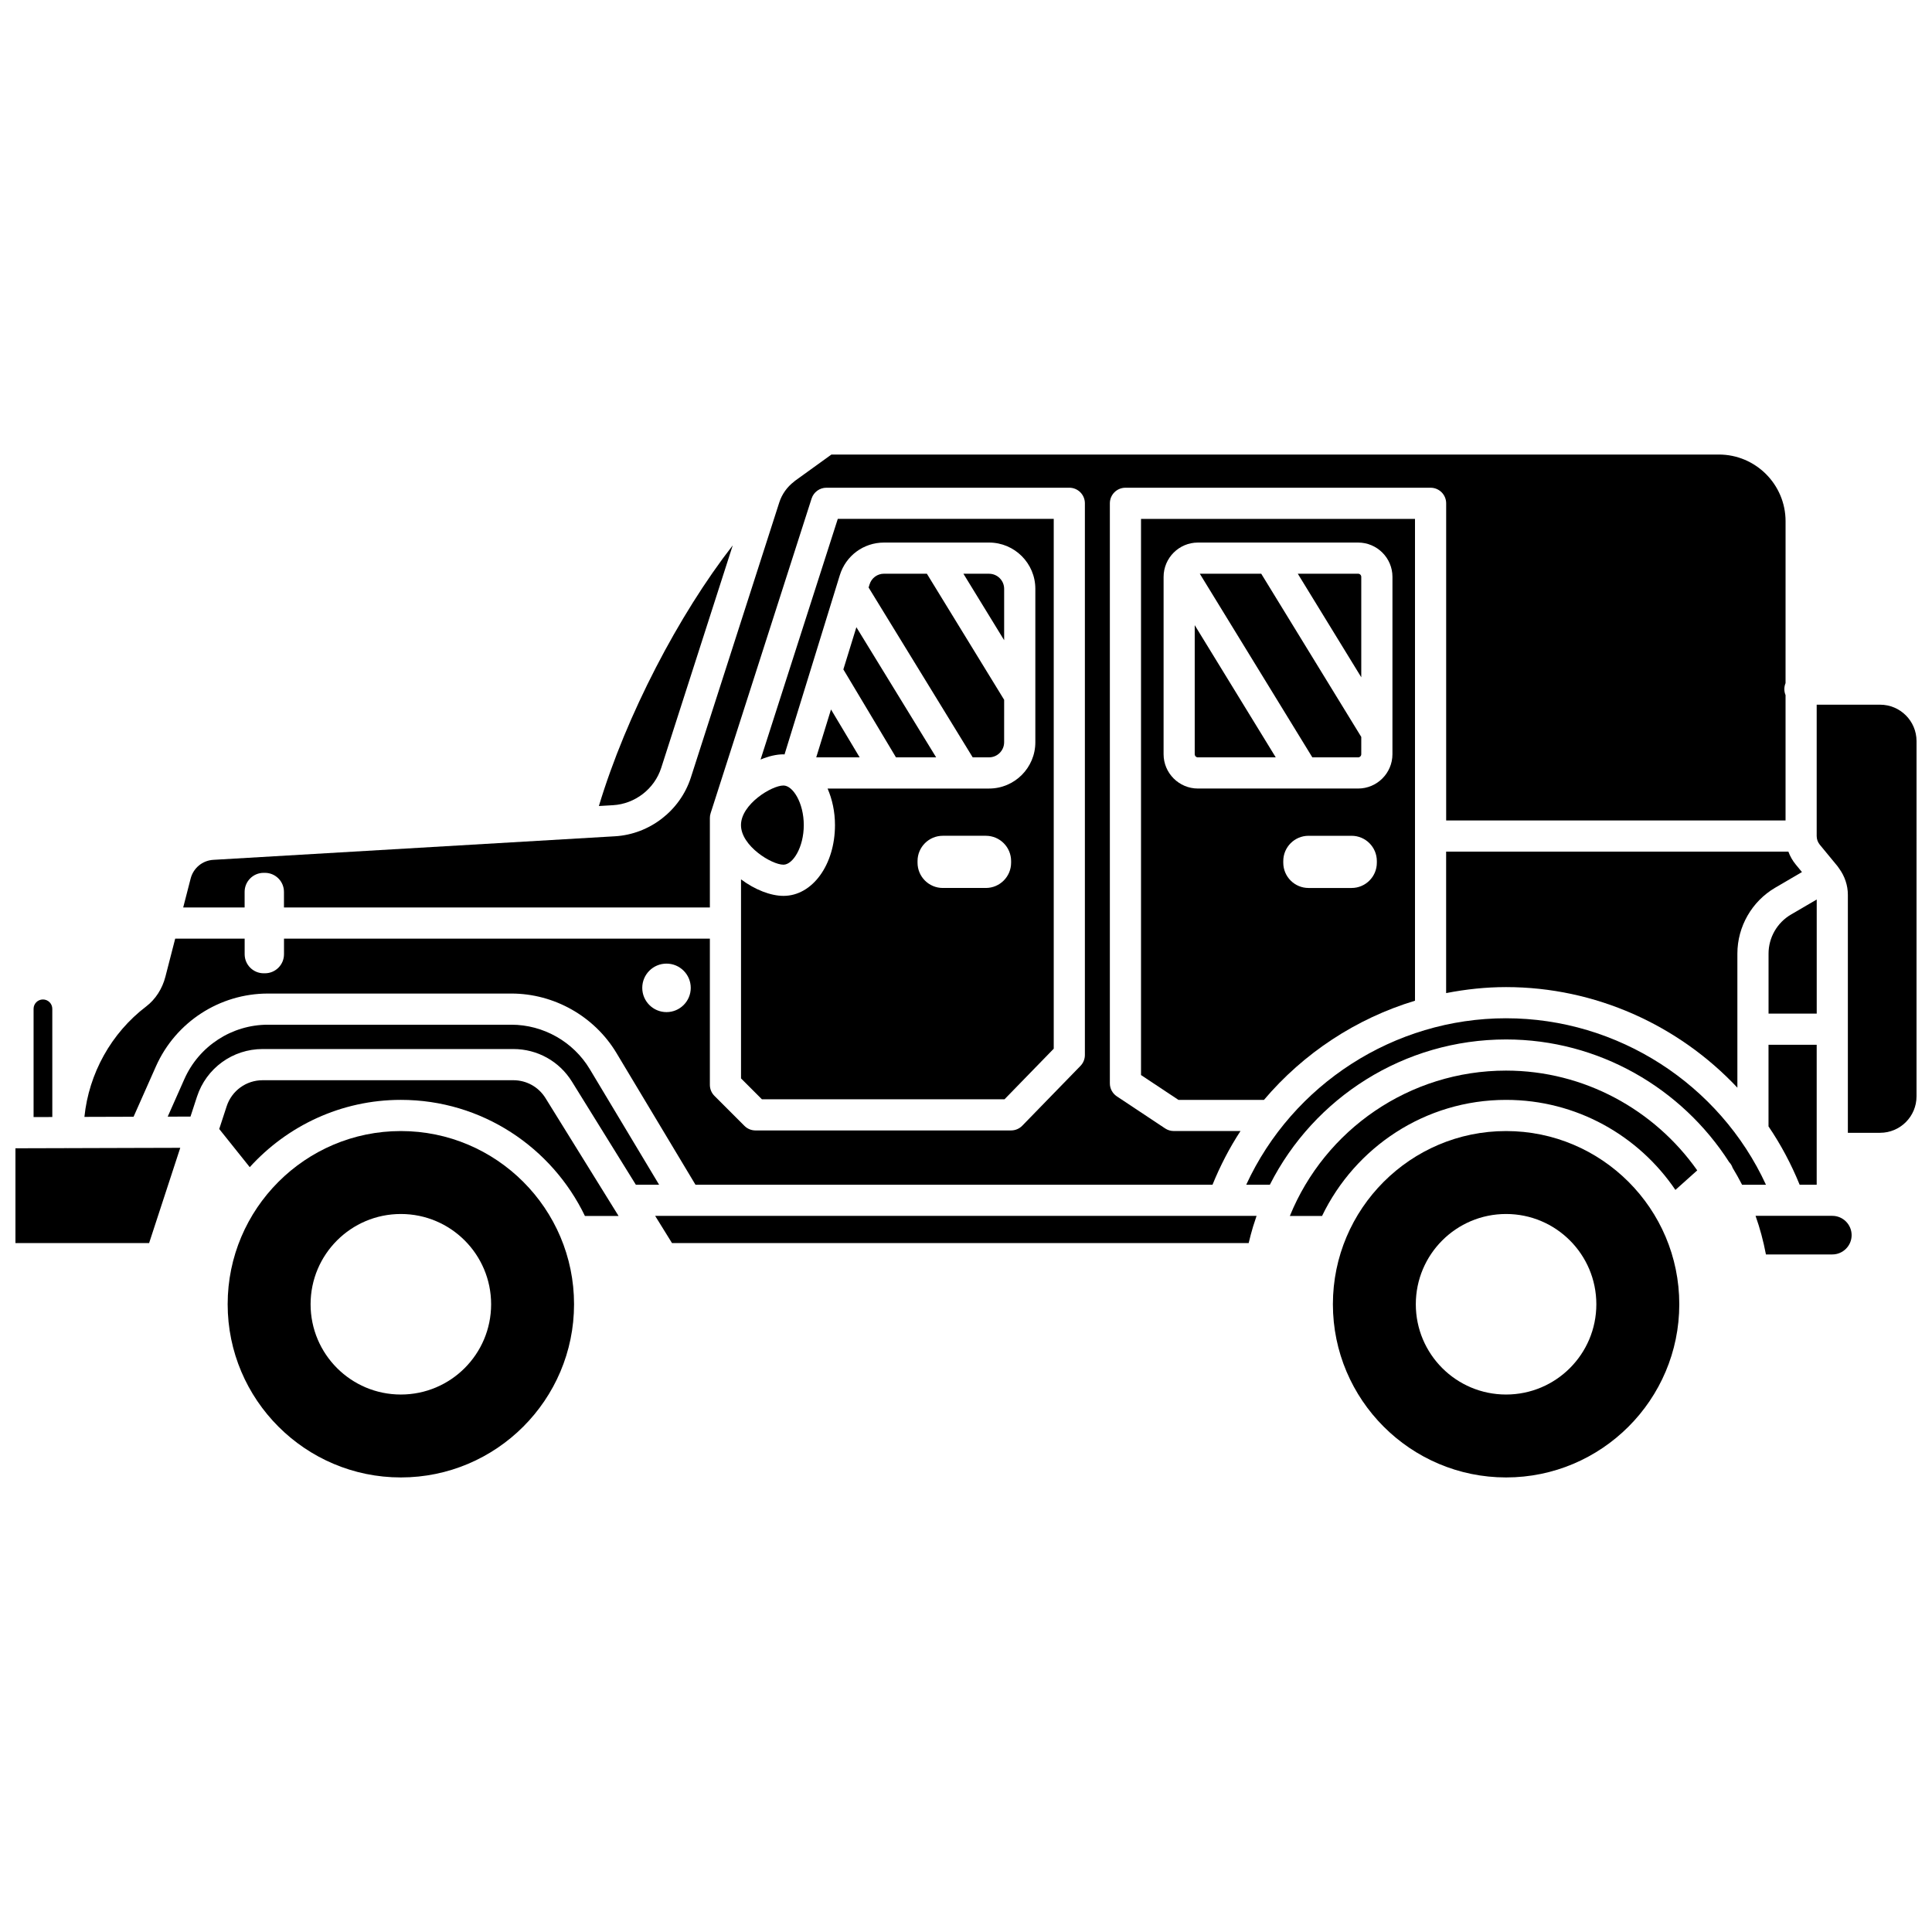 <?xml version="1.0" encoding="UTF-8"?>
<!-- Uploaded to: SVG Repo, www.svgrepo.com, Generator: SVG Repo Mixer Tools -->
<svg width="800px" height="800px" version="1.1" viewBox="144 144 512 512" xmlns="http://www.w3.org/2000/svg">
 <defs>
  <clipPath id="b">
   <path d="m625 330h26.902v115h-26.902z"/>
  </clipPath>
  <clipPath id="a">
   <path d="m148.09 448h43.906v26h-43.906z"/>
  </clipPath>
 </defs>
 <path d="m360.31 344.71h11.508l-7.594-12.695z"/>
 <path d="m367.5 321.4 13.945 23.309h10.645l-21.141-34.492z"/>
 <path d="m625.45 382.38-6.832 3.992c-3.66 2.141-5.934 6.106-5.934 10.344v15.895h12.766z"/>
 <path d="m461.45 344.71h20.637l-21.473-35.035v34.195c0.004 0.465 0.379 0.84 0.836 0.84z"/>
 <path d="m503.91 344.71c0.461 0 0.84-0.375 0.84-0.84v-4.574l-26.508-43.25h-16.281l29.824 48.664z"/>
 <path d="m504.75 296.88c0-0.461-0.375-0.84-0.84-0.84h-15.984l16.824 27.445z"/>
 <path d="m378.27 296.04c-1.766 0-3.305 1.137-3.824 2.824l-0.258 0.832 27.586 45.008h4.332c2.207 0 4-1.797 4-4l0.004-11.25-20.48-33.414z"/>
 <path d="m340.38 429.79 5.535 5.535h64.289l13.047-13.41v-140.41h-57.227l-20.469 63.785c2.113-0.887 4.215-1.387 6.078-1.387 0.094 0 0.176 0.031 0.273 0.039l14.652-47.512c1.598-5.172 6.305-8.648 11.715-8.648h27.84c6.762 0 12.262 5.5 12.262 12.262v40.664c0 6.762-5.5 12.262-12.262 12.262h-42.797c1.223 2.82 1.961 6.106 1.961 9.691 0 10.516-5.992 18.754-13.645 18.754-3.406 0-7.613-1.648-11.254-4.379zm46.777-57.602c0-3.699 3-6.699 6.699-6.699h11.398c3.699 0 6.699 3 6.699 6.699v0.434c0 3.699-3 6.699-6.699 6.699h-11.398c-3.699 0-6.699-3-6.699-6.699z"/>
 <path d="m612.68 442.52c3.254 4.785 6.008 9.957 8.242 15.438h4.519v-37.082h-12.766v21.645z"/>
 <path d="m185.32 426.61c5.203-11.727 16.852-19.309 29.684-19.309h64.523c11.344 0 22.016 6.043 27.852 15.77l20.922 34.883h137.03c2.043-5.012 4.504-9.781 7.414-14.219h-17.688c-0.812 0-1.605-0.238-2.285-0.691l-12.801-8.5c-1.152-0.766-1.848-2.055-1.848-3.441v-153.72c0-2.281 1.852-4.129 4.129-4.129h80.867c2.281 0 4.129 1.852 4.129 4.129v84.051h89.941v-33.223c-0.203-0.488-0.32-1.023-0.32-1.586s0.117-1.098 0.32-1.586l0.004-42.906c0-9.746-7.93-17.676-17.676-17.676h-235.18l-9.59 6.918c-0.105 0.078-0.215 0.188-0.32 0.266-1.84 1.414-3.199 3.305-3.914 5.519l-23.418 72.859c-2.828 8.797-10.922 15.07-20.145 15.605l-106.41 6.242c-2.883 0.168-5.297 2.16-6.019 4.957l-1.973 7.668h16.277v-4.133c0-2.789 2.258-5.047 5.047-5.047h0.332c2.789 0 5.047 2.258 5.047 5.047v4.133h112.87v-23.719c0-0.43 0.066-0.855 0.199-1.262l26.758-83.391c0.551-1.711 2.141-2.867 3.93-2.867h64.367c2.281 0 4.129 1.852 4.129 4.129v146.21c0 1.074-0.422 2.109-1.168 2.879l-15.43 15.859c-0.777 0.797-1.848 1.25-2.961 1.25h-67.742c-1.094 0-2.148-0.434-2.918-1.211l-7.953-7.953c-0.777-0.777-1.211-1.824-1.211-2.918v-38.742l-112.86-0.004v4.133c0 2.789-2.258 5.047-5.047 5.047h-0.332c-2.789 0-5.047-2.258-5.047-5.047v-4.133h-18.406l-2.594 10.078c-0.828 3.223-2.641 6.019-5.098 7.894-9.289 7.066-15.195 17.785-16.367 29.266l13.027-0.039zm135.31-27.242c3.547 0 6.426 2.879 6.426 6.426s-2.879 6.426-6.426 6.426-6.426-2.879-6.426-6.426 2.875-6.426 6.426-6.426z"/>
 <path d="m527.24 407.18c5.184-1.008 10.484-1.59 15.883-1.59 23.629 0 45.691 10.055 61.301 26.656v-35.523c0-7.164 3.84-13.859 10.023-17.473l7.09-4.144-1.641-1.992c-0.848-1.023-1.5-2.188-1.957-3.418h-90.699z"/>
 <path d="m357.01 362.66c0-5.91-2.894-10.492-5.387-10.492-3.152 0-11.254 4.988-11.254 10.492s8.098 10.492 11.254 10.492c2.492 0 5.387-4.586 5.387-10.492z"/>
 <path d="m410.11 300.05c0-2.207-1.797-4-4-4h-6.793l10.793 17.613z"/>
 <path d="m456.3 435.48h22.664c10.504-12.391 24.422-21.566 40.023-26.281v-127.69h-72.605v147.39zm52.578-62.855c0 3.699-3 6.699-6.699 6.699h-11.398c-3.699 0-6.699-3-6.699-6.699v-0.434c0-3.699 3-6.699 6.699-6.699h11.398c3.699 0 6.699 3 6.699 6.699zm-56.512-75.742c0-5.016 4.078-9.098 9.098-9.098h42.453c5.016 0 9.098 4.078 9.098 9.098l-0.004 46.988c0 5.016-4.078 9.098-9.098 9.098h-42.453c-5.012 0-9.098-4.078-9.098-9.098z"/>
 <path d="m543.13 427.72c-25.578 0-47.988 15.633-57.309 38.531h8.531c8.75-18.172 27.293-30.773 48.777-30.773 18.648 0 35.125 9.477 44.871 23.863l5.785-5.18c-11.305-16.043-29.965-26.441-50.656-26.441z"/>
 <path d="m543.13 443.74c-25.309 0-45.898 20.59-45.898 45.898 0 25.309 20.59 45.898 45.898 45.898s45.898-20.59 45.898-45.898c0.004-25.309-20.586-45.898-45.898-45.898zm-0.004 69.824c-13.211 0-23.922-10.711-23.922-23.922s10.711-23.922 23.922-23.922 23.922 10.711 23.922 23.922-10.707 23.922-23.922 23.922z"/>
 <path d="m543.13 413.85c-29.641 0-56.602 17.496-68.867 44.113h6.266c11.688-23.102 35.59-38.496 62.605-38.496 24.539 0 46.559 12.902 59.141 32.551 0.02 0.02 0.047 0.027 0.062 0.051 0.379 0.426 0.656 0.91 0.828 1.422 0.883 1.461 1.723 2.953 2.504 4.481h6.332c-12.273-26.621-39.227-44.121-68.871-44.121z"/>
 <g clip-path="url(#b)">
  <path d="m642.25 330.75h-16.809v34.812c0 0.836 0.293 1.648 0.824 2.293l4.727 5.734c0.133 0.16 0.227 0.344 0.352 0.512 0.008 0.012 0.02 0.016 0.027 0.027 0.004 0.004 0.004 0.012 0.008 0.016 1.484 2.027 2.324 4.473 2.324 6.988v63.07h8.543c5.324 0 9.652-4.328 9.652-9.652l0.004-94.156c-0.004-5.316-4.332-9.645-9.652-9.645z"/>
 </g>
 <path d="m322.09 473.43h152.82c0.352-1.484 0.734-2.953 1.172-4.394 0.043-0.121 0.062-0.238 0.117-0.352 0.258-0.824 0.52-1.652 0.805-2.465h-159.38z"/>
 <path d="m629.58 466.21h-11.398-0.012-0.012-8.918c1.172 3.301 2.082 6.715 2.75 10.23h17.594c2.82 0 5.117-2.297 5.117-5.113-0.004-2.82-2.301-5.117-5.121-5.117z"/>
 <path d="m319.23 347.49 18.953-58.965c-14.285 18.359-28.199 44.965-35.473 69.078l3.758-0.219c5.844-0.348 10.973-4.32 12.762-9.895z"/>
 <path d="m300.29 427.32c-4.352-7.25-12.305-11.762-20.77-11.762h-64.52c-9.562 0-18.254 5.652-22.133 14.395l-4.422 9.969 6.035-0.016 1.73-5.293c2.465-7.539 9.453-12.609 17.387-12.609h66.438c6.375 0 12.191 3.238 15.547 8.656l16.918 27.293h6.164z"/>
 <g clip-path="url(#a)">
  <path d="m181.96 448.21-19.867 0.059c-0.031 0-0.062 0.02-0.098 0.02-0.031 0-0.062-0.02-0.094-0.02l-13.809 0.039v25.125h35.422l8.258-25.25-9.695 0.027h-0.117z"/>
 </g>
 <path d="m250.23 443.74c-25.309 0-45.898 20.59-45.898 45.898 0 25.309 20.59 45.898 45.898 45.898 25.309 0 45.898-20.59 45.898-45.898 0.004-25.309-20.59-45.898-45.898-45.898zm0 69.824c-13.211 0-23.922-10.711-23.922-23.922s10.711-23.922 23.922-23.922c13.211 0 23.922 10.711 23.922 23.922s-10.707 23.922-23.922 23.922z"/>
 <path d="m157.86 411.35c0-1.371-1.113-2.481-2.481-2.481-1.371 0-2.481 1.113-2.481 2.481v28.684l4.965-0.012z"/>
 <path d="m280.04 430.27h-66.441c-4.352 0-8.184 2.777-9.535 6.914l-1.965 6.012 8.086 10.113c9.914-10.918 24.176-17.832 40.055-17.832 21.48 0 40.023 12.602 48.773 30.773h8.918l-19.363-31.234c-1.848-2.973-5.035-4.746-8.527-4.746z"/>
</svg>